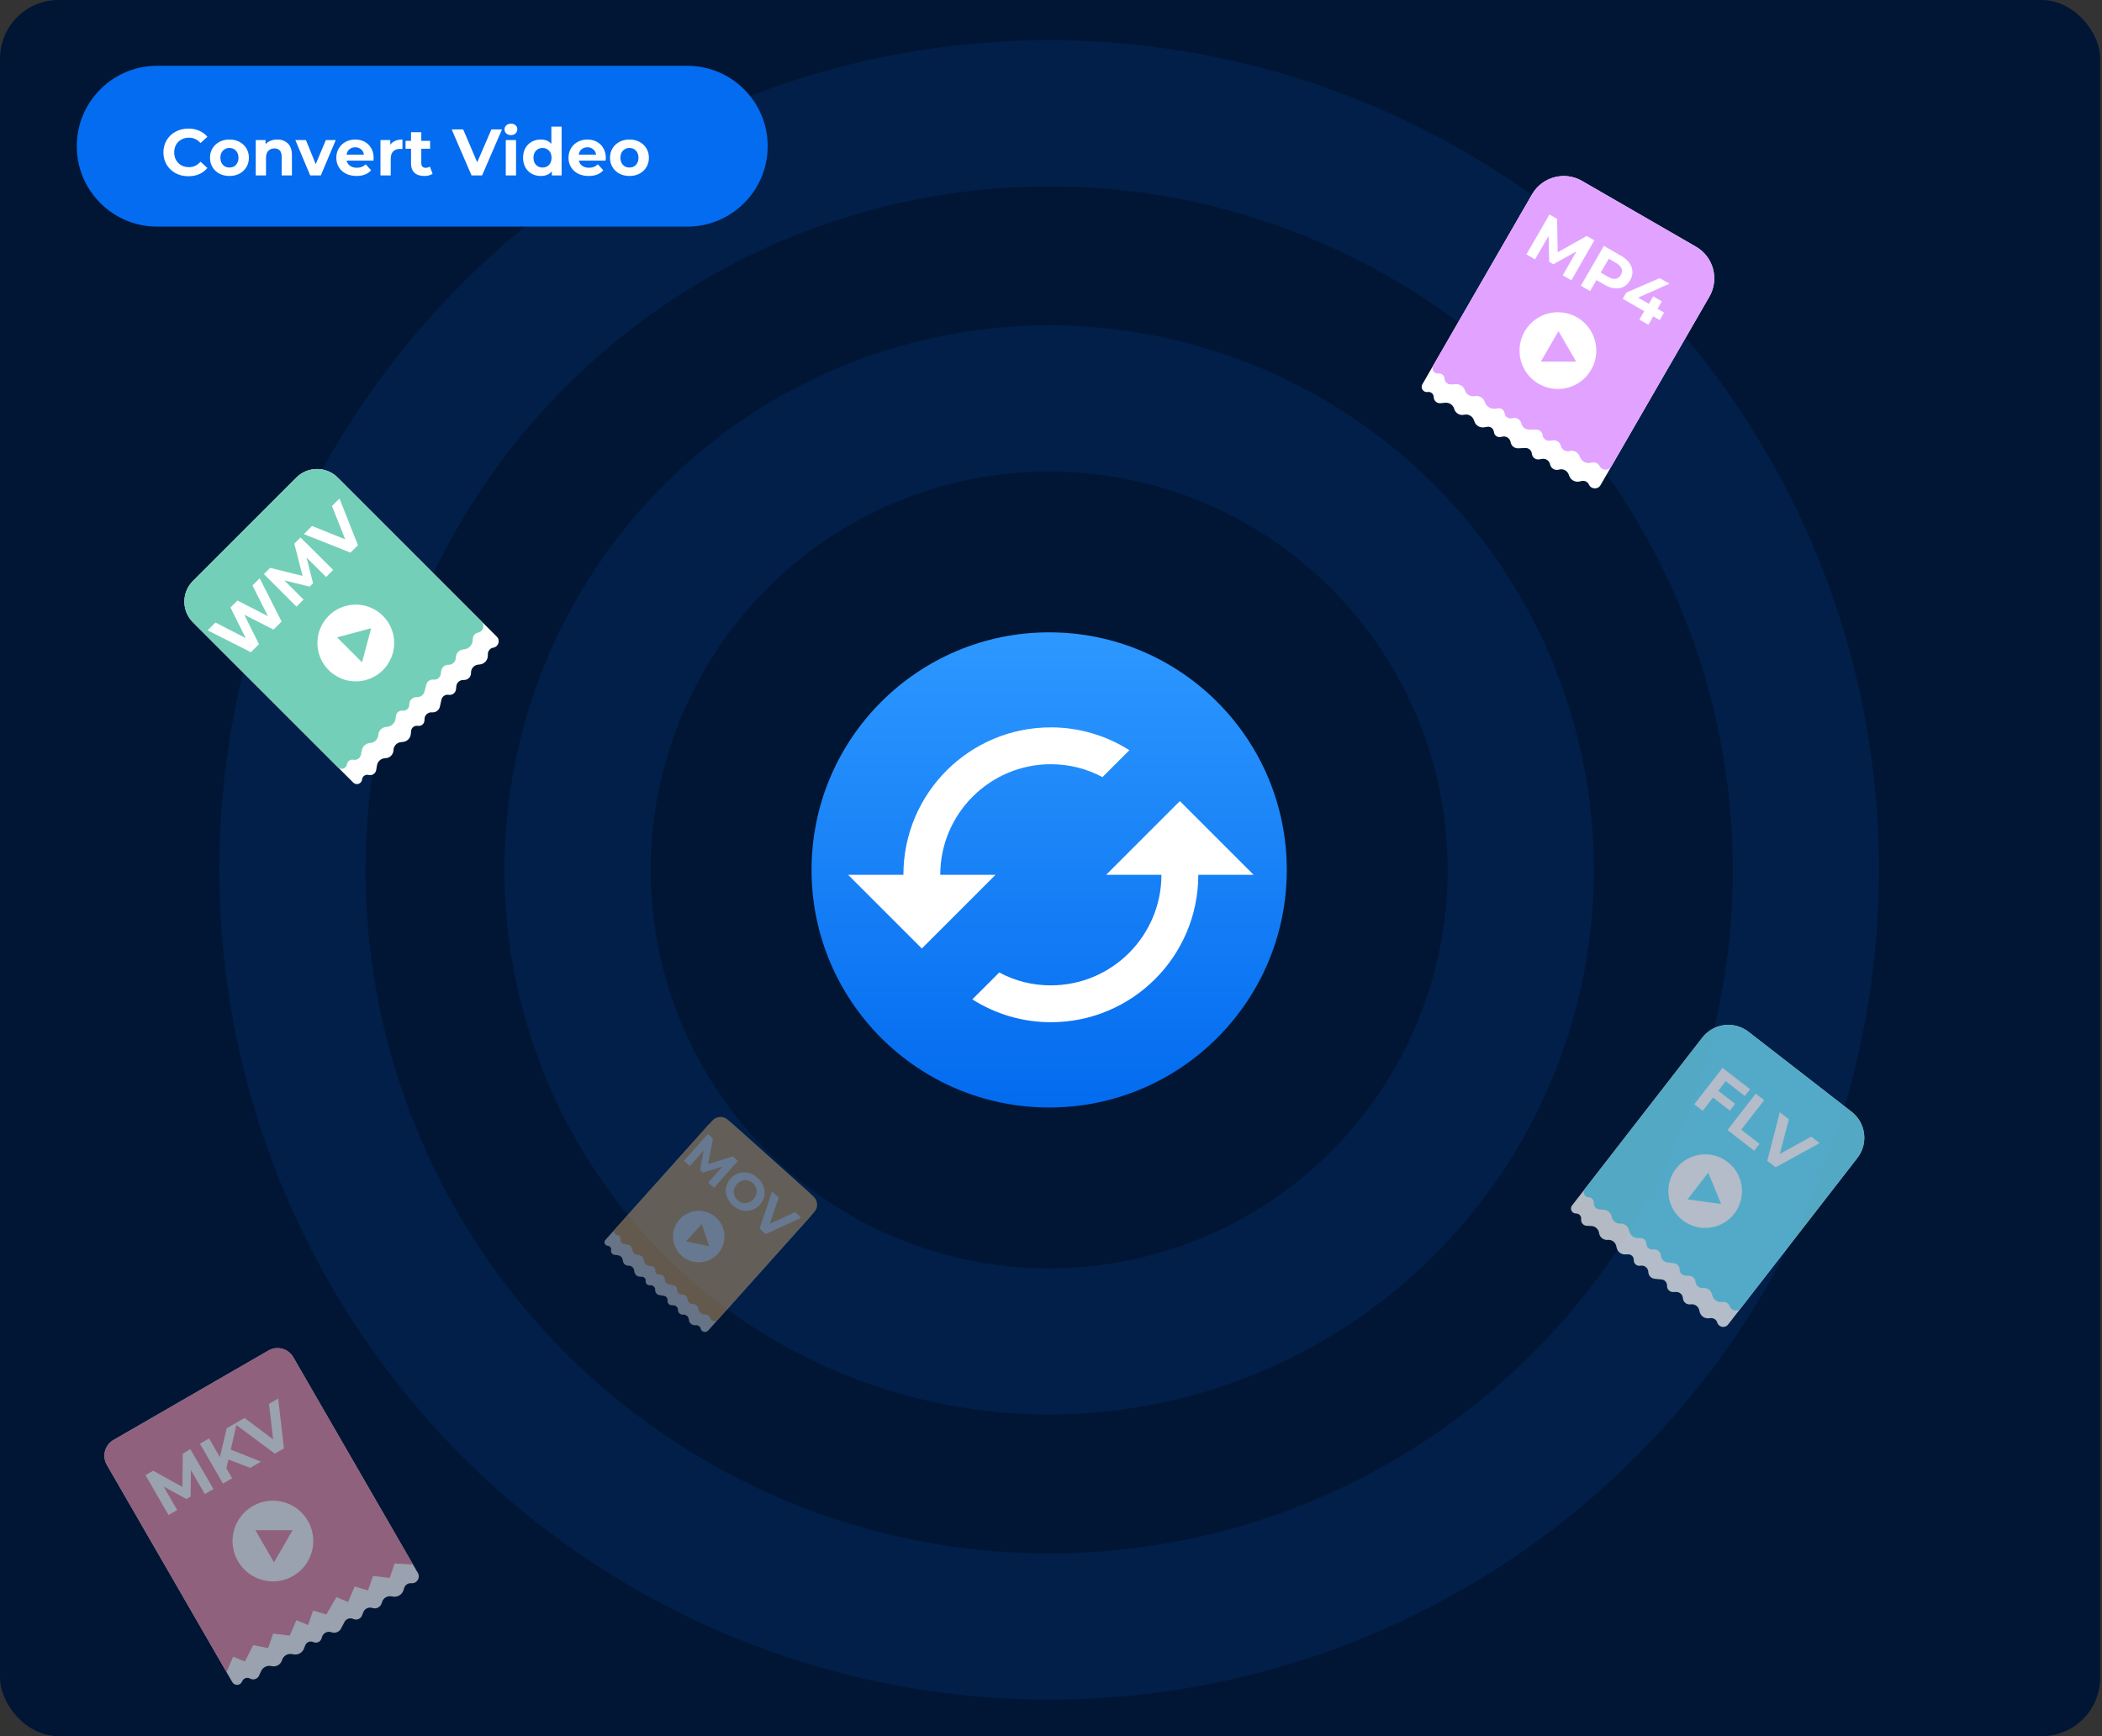 <svg width="575" height="475" viewBox="0 0 575 475" fill="none" xmlns="http://www.w3.org/2000/svg">
<rect x="0" y="0" width="575" height="475" fill="#333333" stroke="none"/>
<rect width="574.504" height="475" rx="16" fill="#011635"/>
<circle cx="287" cy="238" r="65" fill="url(#paint0_linear_52_17)"/>
<circle opacity="0.1" cx="287" cy="238" r="129" stroke="#0971F2" stroke-width="40"/>
<circle opacity="0.1" cx="287" cy="238" r="207" stroke="#0971F2" stroke-width="40"/>
<path d="M322.75 219.167L302.583 239.333H317.708C317.708 256.021 304.146 269.583 287.458 269.583C282.532 269.6 277.68 268.387 273.342 266.054L265.981 273.415C272.399 277.5 279.85 279.669 287.458 279.667C309.743 279.667 327.792 261.617 327.792 239.333H342.917L322.75 219.167ZM257.208 239.333C257.208 222.645 270.77 209.083 287.458 209.083C292.55 209.083 297.39 210.344 301.575 212.612L308.936 205.252C302.517 201.167 295.067 198.998 287.458 199C265.174 199 247.125 217.049 247.125 239.333H232L252.167 259.5L272.333 239.333H257.208Z" fill="white"/>
<path d="M21 40C21 27.85 30.85 18 43 18H188C200.15 18 210 27.85 210 40C210 52.15 200.15 62 188 62H43C30.85 62 21 52.15 21 40Z" fill="#046CF0"/>
<path d="M51.524 48.216C50.24 48.216 49.076 47.94 48.032 47.388C47 46.824 46.184 46.05 45.584 45.066C44.996 44.07 44.702 42.948 44.702 41.7C44.702 40.452 44.996 39.336 45.584 38.352C46.184 37.356 47 36.582 48.032 36.03C49.076 35.466 50.246 35.184 51.542 35.184C52.634 35.184 53.618 35.376 54.494 35.76C55.382 36.144 56.126 36.696 56.726 37.416L54.854 39.144C54.002 38.16 52.946 37.668 51.686 37.668C50.906 37.668 50.21 37.842 49.598 38.19C48.986 38.526 48.506 39 48.158 39.612C47.822 40.224 47.654 40.92 47.654 41.7C47.654 42.48 47.822 43.176 48.158 43.788C48.506 44.4 48.986 44.88 49.598 45.228C50.21 45.564 50.906 45.732 51.686 45.732C52.946 45.732 54.002 45.234 54.854 44.238L56.726 45.966C56.126 46.698 55.382 47.256 54.494 47.64C53.606 48.024 52.616 48.216 51.524 48.216ZM62.771 48.144C61.751 48.144 60.833 47.934 60.017 47.514C59.213 47.082 58.583 46.488 58.127 45.732C57.671 44.976 57.443 44.118 57.443 43.158C57.443 42.198 57.671 41.34 58.127 40.584C58.583 39.828 59.213 39.24 60.017 38.82C60.833 38.388 61.751 38.172 62.771 38.172C63.791 38.172 64.703 38.388 65.507 38.82C66.311 39.24 66.941 39.828 67.397 40.584C67.853 41.34 68.081 42.198 68.081 43.158C68.081 44.118 67.853 44.976 67.397 45.732C66.941 46.488 66.311 47.082 65.507 47.514C64.703 47.934 63.791 48.144 62.771 48.144ZM62.771 45.84C63.491 45.84 64.079 45.6 64.535 45.12C65.003 44.628 65.237 43.974 65.237 43.158C65.237 42.342 65.003 41.694 64.535 41.214C64.079 40.722 63.491 40.476 62.771 40.476C62.051 40.476 61.457 40.722 60.989 41.214C60.521 41.694 60.287 42.342 60.287 43.158C60.287 43.974 60.521 44.628 60.989 45.12C61.457 45.6 62.051 45.84 62.771 45.84ZM75.844 38.172C77.044 38.172 78.01 38.532 78.742 39.252C79.486 39.972 79.858 41.04 79.858 42.456V48H77.05V42.888C77.05 42.12 76.882 41.55 76.546 41.178C76.21 40.794 75.724 40.602 75.088 40.602C74.38 40.602 73.816 40.824 73.396 41.268C72.976 41.7 72.766 42.348 72.766 43.212V48H69.958V38.316H72.64V39.45C73.012 39.042 73.474 38.73 74.026 38.514C74.578 38.286 75.184 38.172 75.844 38.172ZM91.84 38.316L87.754 48H84.856L80.788 38.316H83.686L86.368 44.904L89.14 38.316H91.84ZM102.208 43.194C102.208 43.23 102.19 43.482 102.154 43.95H94.828C94.96 44.55 95.272 45.024 95.764 45.372C96.256 45.72 96.868 45.894 97.6 45.894C98.104 45.894 98.548 45.822 98.932 45.678C99.328 45.522 99.694 45.282 100.03 44.958L101.524 46.578C100.612 47.622 99.28 48.144 97.528 48.144C96.436 48.144 95.47 47.934 94.63 47.514C93.79 47.082 93.142 46.488 92.686 45.732C92.23 44.976 92.002 44.118 92.002 43.158C92.002 42.21 92.224 41.358 92.668 40.602C93.124 39.834 93.742 39.24 94.522 38.82C95.314 38.388 96.196 38.172 97.168 38.172C98.116 38.172 98.974 38.376 99.742 38.784C100.51 39.192 101.11 39.78 101.542 40.548C101.986 41.304 102.208 42.186 102.208 43.194ZM97.186 40.296C96.55 40.296 96.016 40.476 95.584 40.836C95.152 41.196 94.888 41.688 94.792 42.312H99.562C99.466 41.7 99.202 41.214 98.77 40.854C98.338 40.482 97.81 40.296 97.186 40.296ZM106.759 39.594C107.095 39.126 107.545 38.772 108.109 38.532C108.685 38.292 109.345 38.172 110.089 38.172V40.764C109.777 40.74 109.567 40.728 109.459 40.728C108.655 40.728 108.025 40.956 107.569 41.412C107.113 41.856 106.885 42.528 106.885 43.428V48H104.077V38.316H106.759V39.594ZM118.339 47.532C118.063 47.736 117.721 47.892 117.313 48C116.917 48.096 116.497 48.144 116.053 48.144C114.901 48.144 114.007 47.85 113.371 47.262C112.747 46.674 112.435 45.81 112.435 44.67V40.692H110.941V38.532H112.435V36.174H115.243V38.532H117.655V40.692H115.243V44.634C115.243 45.042 115.345 45.36 115.549 45.588C115.765 45.804 116.065 45.912 116.449 45.912C116.893 45.912 117.271 45.792 117.583 45.552L118.339 47.532ZM137.325 35.4L131.871 48H128.991L123.555 35.4H126.705L130.539 44.4L134.427 35.4H137.325ZM138.355 38.316H141.163V48H138.355V38.316ZM139.759 36.966C139.243 36.966 138.823 36.816 138.499 36.516C138.175 36.216 138.013 35.844 138.013 35.4C138.013 34.956 138.175 34.584 138.499 34.284C138.823 33.984 139.243 33.834 139.759 33.834C140.275 33.834 140.695 33.978 141.019 34.266C141.343 34.554 141.505 34.914 141.505 35.346C141.505 35.814 141.343 36.204 141.019 36.516C140.695 36.816 140.275 36.966 139.759 36.966ZM153.633 34.644V48H150.951V46.884C150.255 47.724 149.247 48.144 147.927 48.144C147.015 48.144 146.187 47.94 145.443 47.532C144.711 47.124 144.135 46.542 143.715 45.786C143.295 45.03 143.085 44.154 143.085 43.158C143.085 42.162 143.295 41.286 143.715 40.53C144.135 39.774 144.711 39.192 145.443 38.784C146.187 38.376 147.015 38.172 147.927 38.172C149.163 38.172 150.129 38.562 150.825 39.342V34.644H153.633ZM148.413 45.84C149.121 45.84 149.709 45.6 150.177 45.12C150.645 44.628 150.879 43.974 150.879 43.158C150.879 42.342 150.645 41.694 150.177 41.214C149.709 40.722 149.121 40.476 148.413 40.476C147.693 40.476 147.099 40.722 146.631 41.214C146.163 41.694 145.929 42.342 145.929 43.158C145.929 43.974 146.163 44.628 146.631 45.12C147.099 45.6 147.693 45.84 148.413 45.84ZM165.718 43.194C165.718 43.23 165.7 43.482 165.664 43.95H158.338C158.47 44.55 158.782 45.024 159.274 45.372C159.766 45.72 160.378 45.894 161.11 45.894C161.614 45.894 162.058 45.822 162.442 45.678C162.838 45.522 163.204 45.282 163.54 44.958L165.034 46.578C164.122 47.622 162.79 48.144 161.038 48.144C159.946 48.144 158.98 47.934 158.14 47.514C157.3 47.082 156.652 46.488 156.196 45.732C155.74 44.976 155.512 44.118 155.512 43.158C155.512 42.21 155.734 41.358 156.178 40.602C156.634 39.834 157.252 39.24 158.032 38.82C158.824 38.388 159.706 38.172 160.678 38.172C161.626 38.172 162.484 38.376 163.252 38.784C164.02 39.192 164.62 39.78 165.052 40.548C165.496 41.304 165.718 42.186 165.718 43.194ZM160.696 40.296C160.06 40.296 159.526 40.476 159.094 40.836C158.662 41.196 158.398 41.688 158.302 42.312H163.072C162.976 41.7 162.712 41.214 162.28 40.854C161.848 40.482 161.32 40.296 160.696 40.296ZM172.195 48.144C171.175 48.144 170.257 47.934 169.441 47.514C168.637 47.082 168.007 46.488 167.551 45.732C167.095 44.976 166.867 44.118 166.867 43.158C166.867 42.198 167.095 41.34 167.551 40.584C168.007 39.828 168.637 39.24 169.441 38.82C170.257 38.388 171.175 38.172 172.195 38.172C173.215 38.172 174.127 38.388 174.931 38.82C175.735 39.24 176.365 39.828 176.821 40.584C177.277 41.34 177.505 42.198 177.505 43.158C177.505 44.118 177.277 44.976 176.821 45.732C176.365 46.488 175.735 47.082 174.931 47.514C174.127 47.934 173.215 48.144 172.195 48.144ZM172.195 45.84C172.915 45.84 173.503 45.6 173.959 45.12C174.427 44.628 174.661 43.974 174.661 43.158C174.661 42.342 174.427 41.694 173.959 41.214C173.503 40.722 172.915 40.476 172.195 40.476C171.475 40.476 170.881 40.722 170.413 41.214C169.945 41.694 169.711 42.342 169.711 43.158C169.711 43.974 169.945 44.628 170.413 45.12C170.881 45.6 171.475 45.84 172.195 45.84Z" fill="white"/>
<g opacity="0.4">
<path d="M221.044 326.016L200.582 307.685C198.525 305.843 195.364 306.017 193.521 308.073L165.597 339.244C165.063 339.84 165.46 340.79 166.26 340.828C166.811 340.855 167.223 341.342 167.159 341.89L167.138 342.07C167.065 342.686 167.507 343.245 168.124 343.314L168.992 343.412C169.734 343.496 170.313 344.093 170.373 344.837L170.377 344.882C170.443 345.685 171.125 346.295 171.93 346.273C172.69 346.251 173.349 346.797 173.468 347.549L173.529 347.93C173.648 348.679 174.276 349.242 175.033 349.278L175.631 349.307C176.235 349.336 176.688 349.871 176.617 350.472C176.542 351.104 177.046 351.655 177.682 351.637L177.933 351.63C178.647 351.61 179.234 352.187 179.228 352.901L179.227 352.983C179.221 353.642 179.694 354.207 180.344 354.317L181.65 354.537C182.254 354.638 182.672 355.196 182.6 355.805C182.522 356.467 183.021 357.056 183.687 357.088L184.253 357.115C184.932 357.148 185.465 357.712 185.458 358.393C185.452 359.111 186.043 359.691 186.761 359.671L186.944 359.665C187.669 359.645 188.296 360.165 188.41 360.881L188.461 361.2C188.59 362.006 189.297 362.593 190.113 362.57L190.472 362.559C191.041 362.543 191.541 362.932 191.666 363.486C191.879 364.429 193.068 364.738 193.713 364.018L221.431 333.076C223.274 331.02 223.1 327.859 221.044 326.016Z" fill="white"/>
<path d="M222.533 327.351L199.092 306.351C197.858 305.245 195.961 305.35 194.856 306.584L168.247 336.286C167.709 336.887 168.086 337.845 168.889 337.917C169.423 337.965 169.82 338.434 169.779 338.968L169.766 339.135C169.72 339.734 170.143 340.268 170.738 340.359L171.621 340.495C172.344 340.606 172.906 341.184 172.997 341.91L173.002 341.952C173.1 342.738 173.762 343.331 174.554 343.343C175.301 343.354 175.939 343.884 176.087 344.616L176.163 344.993C176.311 345.724 176.922 346.271 177.665 346.338L178.268 346.392C178.853 346.444 179.286 346.957 179.241 347.542C179.194 348.159 179.677 348.688 180.295 348.697L180.557 348.701C181.261 348.711 181.833 349.272 181.856 349.976L181.859 350.044C181.88 350.685 182.337 351.228 182.965 351.359L184.288 351.634C184.869 351.754 185.269 352.287 185.224 352.878C185.174 353.521 185.651 354.085 186.294 354.143L186.886 354.196C187.547 354.255 188.061 354.799 188.083 355.463C188.107 356.165 188.677 356.725 189.38 356.736L189.567 356.738C190.278 356.749 190.886 357.253 191.027 357.951L191.092 358.273C191.251 359.059 191.936 359.628 192.738 359.639L193.097 359.645C193.646 359.653 194.123 360.024 194.266 360.554C194.518 361.497 195.716 361.782 196.367 361.056L222.766 331.587C223.871 330.353 223.767 328.456 222.533 327.351Z" fill="#F5BF71"/>
<path d="M193.737 323.527L197.65 319.138L192.269 320.822L191.508 320.14L192.519 314.711L188.679 318.996L187.094 317.576L193.633 310.277L195.031 311.529L193.699 318.512L200.453 316.386L201.84 317.629L195.322 324.947L193.737 323.527ZM200.476 329.79C199.719 329.111 199.18 328.335 198.861 327.46C198.549 326.591 198.475 325.716 198.638 324.835C198.814 323.953 199.223 323.154 199.864 322.438C200.506 321.721 201.252 321.231 202.103 320.966C202.968 320.701 203.849 320.675 204.746 320.89C205.651 321.112 206.482 321.562 207.24 322.241C207.997 322.919 208.532 323.693 208.844 324.562C209.156 325.43 209.228 326.309 209.059 327.197C208.895 328.078 208.493 328.877 207.852 329.593C207.21 330.309 206.457 330.8 205.593 331.066C204.735 331.324 203.857 331.346 202.959 331.131C202.062 330.916 201.234 330.469 200.476 329.79ZM201.765 328.351C202.196 328.737 202.673 328.989 203.195 329.105C203.723 329.215 204.243 329.18 204.756 329C205.275 328.826 205.737 328.513 206.142 328.061C206.546 327.609 206.807 327.116 206.923 326.581C207.046 326.052 207.021 325.534 206.847 325.028C206.68 324.515 206.381 324.066 205.95 323.68C205.519 323.293 205.04 323.045 204.512 322.936C203.99 322.819 203.469 322.848 202.95 323.021C202.438 323.202 201.979 323.518 201.574 323.97C201.17 324.421 200.906 324.912 200.783 325.441C200.667 325.976 200.692 326.5 200.859 327.013C201.032 327.519 201.334 327.965 201.765 328.351ZM219.164 333.149L209.466 337.618L207.797 336.123L211.187 326.002L213.012 327.637L210.562 334.841L217.485 331.645L219.164 333.149Z" fill="white"/>
<circle cx="191.141" cy="338.308" r="7.026" transform="rotate(41.855 191.141 338.308)" fill="white"/>
<path d="M191.982 334.828L193.994 340.969L187.67 339.641L191.982 334.828Z" fill="#F5BF71"/>
</g>
<path d="M81.062 130.657L52.778 158.941C49.654 162.065 49.654 167.131 52.778 170.255L96.628 214.105C97.475 214.951 98.924 214.437 99.047 213.246C99.132 212.427 99.893 211.851 100.705 211.992L100.971 212.039C101.885 212.198 102.755 211.583 102.909 210.669L103.126 209.382C103.312 208.282 104.251 207.467 105.366 207.437L105.433 207.435C106.636 207.403 107.604 206.435 107.636 205.232C107.666 204.096 108.535 203.158 109.666 203.041L110.241 202.982C111.368 202.865 112.258 201.974 112.375 200.847L112.467 199.959C112.56 199.059 113.395 198.427 114.286 198.583C115.223 198.746 116.087 198.039 116.112 197.088L116.122 196.714C116.151 195.647 117.06 194.817 118.125 194.886L118.248 194.894C119.23 194.957 120.112 194.297 120.329 193.337L120.764 191.406C120.966 190.512 121.833 189.934 122.735 190.091C123.716 190.262 124.636 189.566 124.739 188.575L124.826 187.733C124.93 186.721 125.816 185.973 126.83 186.038C127.902 186.107 128.816 185.273 128.844 184.2L128.852 183.926C128.881 182.842 129.708 181.949 130.786 181.837L131.265 181.788C132.48 181.662 133.412 180.655 133.445 179.435L133.459 178.898C133.482 178.049 134.103 177.334 134.94 177.192C136.365 176.952 136.923 175.204 135.902 174.182L92.376 130.657C89.252 127.533 84.186 127.533 81.062 130.657Z" fill="white"/>
<path d="M81.062 130.657L52.778 158.941C49.654 162.065 49.654 167.131 52.778 170.255L92.432 209.909C93.285 210.762 94.744 210.277 94.918 209.084C95.034 208.291 95.765 207.738 96.56 207.843L96.807 207.876C97.698 207.994 98.529 207.406 98.714 206.526L98.989 205.22C99.214 204.149 100.122 203.358 101.213 203.283L101.277 203.278C102.457 203.196 103.397 202.257 103.479 201.076C103.556 199.962 104.399 199.053 105.504 198.893L106.073 198.81C107.176 198.649 108.042 197.783 108.203 196.68L108.333 195.784C108.46 194.916 109.26 194.311 110.13 194.426C111.047 194.547 111.876 193.87 111.94 192.948L111.967 192.557C112.04 191.508 112.924 190.701 113.975 190.723L114.077 190.726C115.036 190.746 115.884 190.109 116.13 189.182L116.649 187.23C116.876 186.374 117.704 185.82 118.583 185.936C119.538 186.063 120.418 185.398 120.557 184.444L120.685 183.565C120.828 182.582 121.681 181.86 122.674 181.882C123.724 181.904 124.606 181.099 124.679 180.051L124.699 179.772C124.772 178.712 125.575 177.846 126.628 177.692L127.114 177.622C128.3 177.449 129.205 176.473 129.288 175.278L129.325 174.742C129.382 173.924 129.975 173.242 130.778 173.073C132.205 172.773 132.729 171.01 131.699 169.979L92.376 130.657C89.252 127.533 84.186 127.533 81.062 130.657Z" fill="#74CFB9"/>
<path d="M71.04 158.215L77.035 170.039L74.821 172.254L66.828 168.181L70.837 176.238L68.635 178.44L56.798 172.458L58.936 170.319L67.209 174.571L63.047 166.208L64.957 164.299L73.306 168.576L69.068 160.188L71.04 158.215ZM89.209 157.866L83.85 152.533L85.632 159.559L84.703 160.488L77.805 158.808L83.036 164.039L81.101 165.974L72.192 157.064L73.897 155.359L82.768 157.56L80.516 148.74L82.208 147.047L91.143 155.931L89.209 157.866ZM92.864 136.392L97.917 149.158L95.88 151.194L83.127 146.129L85.354 143.901L94.429 147.554L90.815 138.441L92.864 136.392Z" fill="white"/>
<circle cx="97.326" cy="175.912" r="10.5" transform="rotate(-45 97.326 175.912)" fill="white"/>
<path d="M92.201 174.372L101.53 171.872L99.031 181.201L92.201 174.372Z" fill="#74CFB9"/>
<path d="M463.935 67.5L432.758 49.5C427.975 46.739 421.86 48.377 419.098 53.16L389.091 105.134C388.493 106.17 389.365 107.437 390.547 107.248C391.36 107.117 392.114 107.704 392.187 108.524L392.211 108.794C392.294 109.718 393.113 110.399 394.036 110.311L395.335 110.188C396.446 110.083 397.476 110.778 397.794 111.848L397.813 111.912C398.155 113.066 399.34 113.75 400.511 113.47C401.616 113.205 402.747 113.801 403.153 114.864L403.359 115.403C403.763 116.462 404.854 117.092 405.973 116.912L406.855 116.771C407.748 116.628 408.574 117.272 408.655 118.172C408.74 119.119 409.646 119.771 410.571 119.549L410.935 119.462C411.973 119.213 413.01 119.877 413.219 120.923L413.244 121.044C413.437 122.009 414.303 122.691 415.286 122.651L417.264 122.572C418.179 122.536 418.962 123.223 419.044 124.136C419.133 125.127 420.043 125.836 421.027 125.679L421.863 125.545C422.867 125.384 423.819 126.045 424.019 127.042C424.229 128.095 425.272 128.762 426.316 128.512L426.582 128.448C427.636 128.196 428.714 128.764 429.1 129.776L429.272 130.226C429.708 131.367 430.922 132.007 432.109 131.723L432.631 131.597C433.458 131.4 434.309 131.814 434.662 132.587C435.263 133.9 437.096 133.987 437.818 132.736L467.596 81.16C470.357 76.377 468.718 70.261 463.935 67.5Z" fill="white"/>
<path d="M463.935 67.5L432.758 49.5C427.975 46.739 421.86 48.377 419.098 53.16L392.058 99.995C391.456 101.039 392.301 102.323 393.498 102.182C394.294 102.088 395.018 102.652 395.122 103.447L395.155 103.694C395.271 104.585 396.055 105.236 396.952 105.187L398.285 105.114C399.377 105.054 400.376 105.727 400.732 106.761L400.752 106.822C401.137 107.941 402.288 108.605 403.45 108.379C404.545 108.165 405.641 108.744 406.083 109.77L406.31 110.298C406.751 111.322 407.812 111.934 408.919 111.804L409.817 111.698C410.689 111.596 411.48 112.212 411.594 113.082C411.714 113.999 412.583 114.624 413.49 114.447L413.875 114.372C414.907 114.171 415.916 114.816 416.166 115.838L416.19 115.937C416.418 116.868 417.254 117.522 418.213 117.52L420.232 117.516C421.118 117.514 421.867 118.171 421.982 119.049C422.107 120.005 422.978 120.683 423.935 120.57L424.817 120.466C425.804 120.35 426.722 120.987 426.958 121.952C427.208 122.972 428.214 123.616 429.245 123.415L429.519 123.362C430.563 123.158 431.607 123.71 432.028 124.687L432.222 125.138C432.696 126.239 433.872 126.86 435.048 126.631L435.575 126.528C436.381 126.371 437.193 126.768 437.564 127.5C438.222 128.801 440.061 128.851 440.79 127.588L467.596 81.16C470.357 76.377 468.718 70.261 463.935 67.5Z" fill="#E1A3FF"/>
<path d="M427.481 75.321L431.245 68.764L424.92 72.304L423.782 71.647L423.619 64.549L419.92 70.956L417.551 69.588L423.851 58.676L425.94 59.882L426.109 69.021L434.046 64.562L436.119 65.759L429.85 76.689L427.481 75.321ZM443.463 69.998C444.429 70.556 445.173 71.201 445.693 71.931C446.224 72.667 446.511 73.442 446.554 74.256C446.596 75.071 446.383 75.883 445.915 76.694C445.453 77.494 444.856 78.085 444.124 78.465C443.397 78.836 442.582 78.975 441.679 78.883C440.793 78.787 439.866 78.46 438.9 77.902L436.702 76.633L434.965 79.641L432.439 78.183L438.739 67.271L443.463 69.998ZM439.947 75.763C440.706 76.201 441.376 76.373 441.957 76.279C442.543 76.174 443.011 75.821 443.359 75.218C443.713 74.605 443.785 74.023 443.577 73.473C443.374 72.912 442.893 72.413 442.134 71.975L440.077 70.787L437.89 74.575L439.947 75.763ZM454.014 87.584L452.237 86.558L450.914 88.85L448.451 87.428L449.774 85.136L443.897 81.743L444.878 80.044L454.018 76.093L456.668 77.623L448.109 81.431L451.04 83.124L452.219 81.081L454.604 82.458L453.425 84.501L455.202 85.526L454.014 87.584Z" fill="white"/>
<circle cx="426.164" cy="95.922" r="10.5" transform="rotate(30 426.164 95.922)" fill="white"/>
<path d="M426.324 90.574L431.153 98.938H421.496L426.324 90.574Z" fill="#E1A2FF"/>
<g opacity="0.7">
<path d="M506.5 304.165L478.296 282.281C474.369 279.234 468.715 279.947 465.668 283.874L430.028 329.805C429.325 330.712 429.988 332.029 431.136 332.003C431.925 331.985 432.565 332.64 432.528 333.429L432.515 333.689C432.474 334.578 433.163 335.331 434.052 335.368L435.302 335.42C436.371 335.465 437.259 336.26 437.421 337.318L437.431 337.381C437.606 338.522 438.642 339.326 439.791 339.212C440.876 339.105 441.872 339.819 442.119 340.881L442.245 341.42C442.491 342.478 443.445 343.219 444.531 343.194L445.388 343.175C446.254 343.156 446.956 343.875 446.915 344.74C446.872 345.652 447.648 346.389 448.556 346.299L448.913 346.263C449.932 346.162 450.83 346.928 450.893 347.949L450.9 348.067C450.958 349.009 451.692 349.769 452.631 349.86L454.521 350.043C455.395 350.127 456.049 350.882 456.008 351.76C455.963 352.713 456.736 353.505 457.69 353.484L458.502 353.466C459.477 353.444 460.295 354.196 460.355 355.169C460.418 356.197 461.322 356.966 462.346 356.865L462.608 356.839C463.642 356.736 464.591 357.417 464.826 358.429L464.931 358.878C465.196 360.019 466.266 360.785 467.431 360.67L467.944 360.619C468.755 360.539 469.509 361.043 469.744 361.823C470.144 363.149 471.874 363.47 472.723 362.376L508.093 316.793C511.14 312.866 510.427 307.213 506.5 304.165Z" fill="white"/>
<path d="M506.5 304.165L478.296 282.281C474.369 279.234 468.715 279.947 465.668 283.874L433.517 325.31C432.808 326.223 433.444 327.553 434.6 327.575C435.368 327.59 435.982 328.22 435.978 328.988L435.976 329.228C435.971 330.089 436.63 330.809 437.489 330.88L438.765 330.984C439.81 331.07 440.672 331.839 440.875 332.868L440.887 332.928C441.106 334.041 442.113 334.822 443.246 334.759C444.315 334.699 445.281 335.392 445.566 336.423L445.713 336.954C445.999 337.984 446.927 338.705 447.996 338.725L448.863 338.742C449.704 338.758 450.376 339.447 450.371 340.288C450.365 341.175 451.109 341.882 451.994 341.832L452.369 341.811C453.376 341.754 454.25 342.499 454.355 343.502L454.365 343.599C454.46 344.513 455.169 345.244 456.08 345.367L457.999 345.626C458.841 345.74 459.467 346.461 459.462 347.31C459.456 348.235 460.195 348.992 461.119 349.01L461.971 349.026C462.923 349.044 463.712 349.769 463.811 350.717C463.915 351.718 464.788 352.461 465.793 352.404L466.06 352.389C467.078 352.332 467.999 352.992 468.271 353.975L468.397 354.429C468.703 355.536 469.74 356.28 470.887 356.216L471.401 356.187C472.187 356.143 472.906 356.625 473.163 357.369C473.62 358.69 475.36 358.978 476.217 357.873L508.093 316.793C511.14 312.866 510.427 307.213 506.5 304.165Z" fill="#76E6FF"/>
<path d="M472.07 295.795L470.029 298.426L474.636 302.001L473.202 303.85L468.594 300.274L465.78 303.901L463.477 302.113L471.201 292.159L478.724 297.996L477.289 299.845L472.07 295.795ZM480.283 299.206L482.587 300.994L476.32 309.071L481.311 312.944L479.855 314.822L472.559 309.161L480.283 299.206ZM497.742 312.753L485.709 319.364L483.434 317.599L486.863 304.312L489.352 306.243L486.864 315.704L495.453 310.977L497.742 312.753Z" fill="white"/>
<circle cx="466.448" cy="325.884" r="10.069" transform="rotate(37.809 466.448 325.884)" fill="white"/>
<path d="M467.297 320.824L470.795 329.399L461.62 328.141L467.297 320.824Z" fill="#76E6FF"/>
</g>
<g opacity="0.6">
<path d="M73.408 369.5L31.062 393.948C28.671 395.329 27.852 398.387 29.232 400.778L63.55 460.218C64.179 461.308 65.791 461.179 66.241 460.003C66.55 459.194 67.48 458.816 68.266 459.181L68.524 459.301C69.409 459.711 70.46 459.323 70.866 458.436L71.437 457.188C71.925 456.121 73.1 455.549 74.242 455.822L74.31 455.838C75.541 456.133 76.787 455.414 77.147 454.2C77.488 453.054 78.625 452.338 79.806 452.527L80.406 452.623C81.583 452.811 82.73 452.149 83.155 451.036L83.49 450.158C83.83 449.27 84.85 448.855 85.713 449.255C86.621 449.676 87.69 449.193 87.975 448.234L88.087 447.857C88.406 446.78 89.556 446.185 90.619 446.544L90.742 446.586C91.723 446.918 92.799 446.487 93.28 445.571L94.248 443.728C94.696 442.875 95.734 442.523 96.608 442.929C97.558 443.369 98.682 442.913 99.056 441.934L99.374 441.102C99.755 440.103 100.858 439.584 101.871 439.926C102.941 440.288 104.097 439.689 104.418 438.607L104.5 438.33C104.824 437.238 105.908 436.555 107.033 436.735L107.534 436.816C108.801 437.019 110.023 436.25 110.388 435.019L110.549 434.477C110.803 433.62 111.628 433.063 112.518 433.147C114.03 433.291 115.073 431.667 114.314 430.351L80.238 371.33C78.857 368.939 75.799 368.119 73.408 369.5Z" fill="white"/>
<path d="M73.408 369.5L31.062 393.948C28.671 395.329 27.852 398.387 29.232 400.778L61.965 457.473L63.78 453.255L66.974 454.58L69.245 450.099L73.35 450.899L74.71 446.944L79.27 447.481L81.085 443.263L84.28 444.589L85.64 440.634L89.289 441.697L92.015 436.953L95.21 438.279L97.025 434.061L100.674 435.124L102.034 431.168L106.595 431.706L107.955 427.75L112.97 428.025L80.238 371.33C78.857 368.939 75.799 368.119 73.408 369.5Z" fill="#F092AE"/>
<path d="M56.031 408.758L52.236 402.22L52.138 409.468L51 410.125L44.772 406.716L48.471 413.123L46.101 414.491L39.801 403.579L41.89 402.373L49.889 406.796L49.996 397.693L52.069 396.496L58.401 407.39L56.031 408.758ZM62.489 399.314L61.906 401.687L63.499 404.447L60.989 405.896L54.69 394.984L57.199 393.535L60.142 398.632L62.032 390.745L64.838 389.125L63.125 396.598L71.403 399.884L68.456 401.585L62.489 399.314ZM76.096 382.625L77.672 396.264L75.178 397.704L64.17 389.51L66.898 387.935L74.719 393.812L73.586 384.074L76.096 382.625Z" fill="white"/>
<circle cx="74.655" cy="421.607" r="11.043" transform="rotate(-30 74.655 421.607)" fill="white"/>
<path d="M69.868 418.649L80.025 418.649L74.947 427.445L69.868 418.649Z" fill="#F092AE"/>
</g>
<defs>
<linearGradient id="paint0_linear_52_17" x1="278.875" y1="303" x2="278.875" y2="173" gradientUnits="userSpaceOnUse">
<stop stop-color="#036BEF"/>
<stop offset="1" stop-color="#2D98FF"/>
</linearGradient>
</defs>
</svg>
